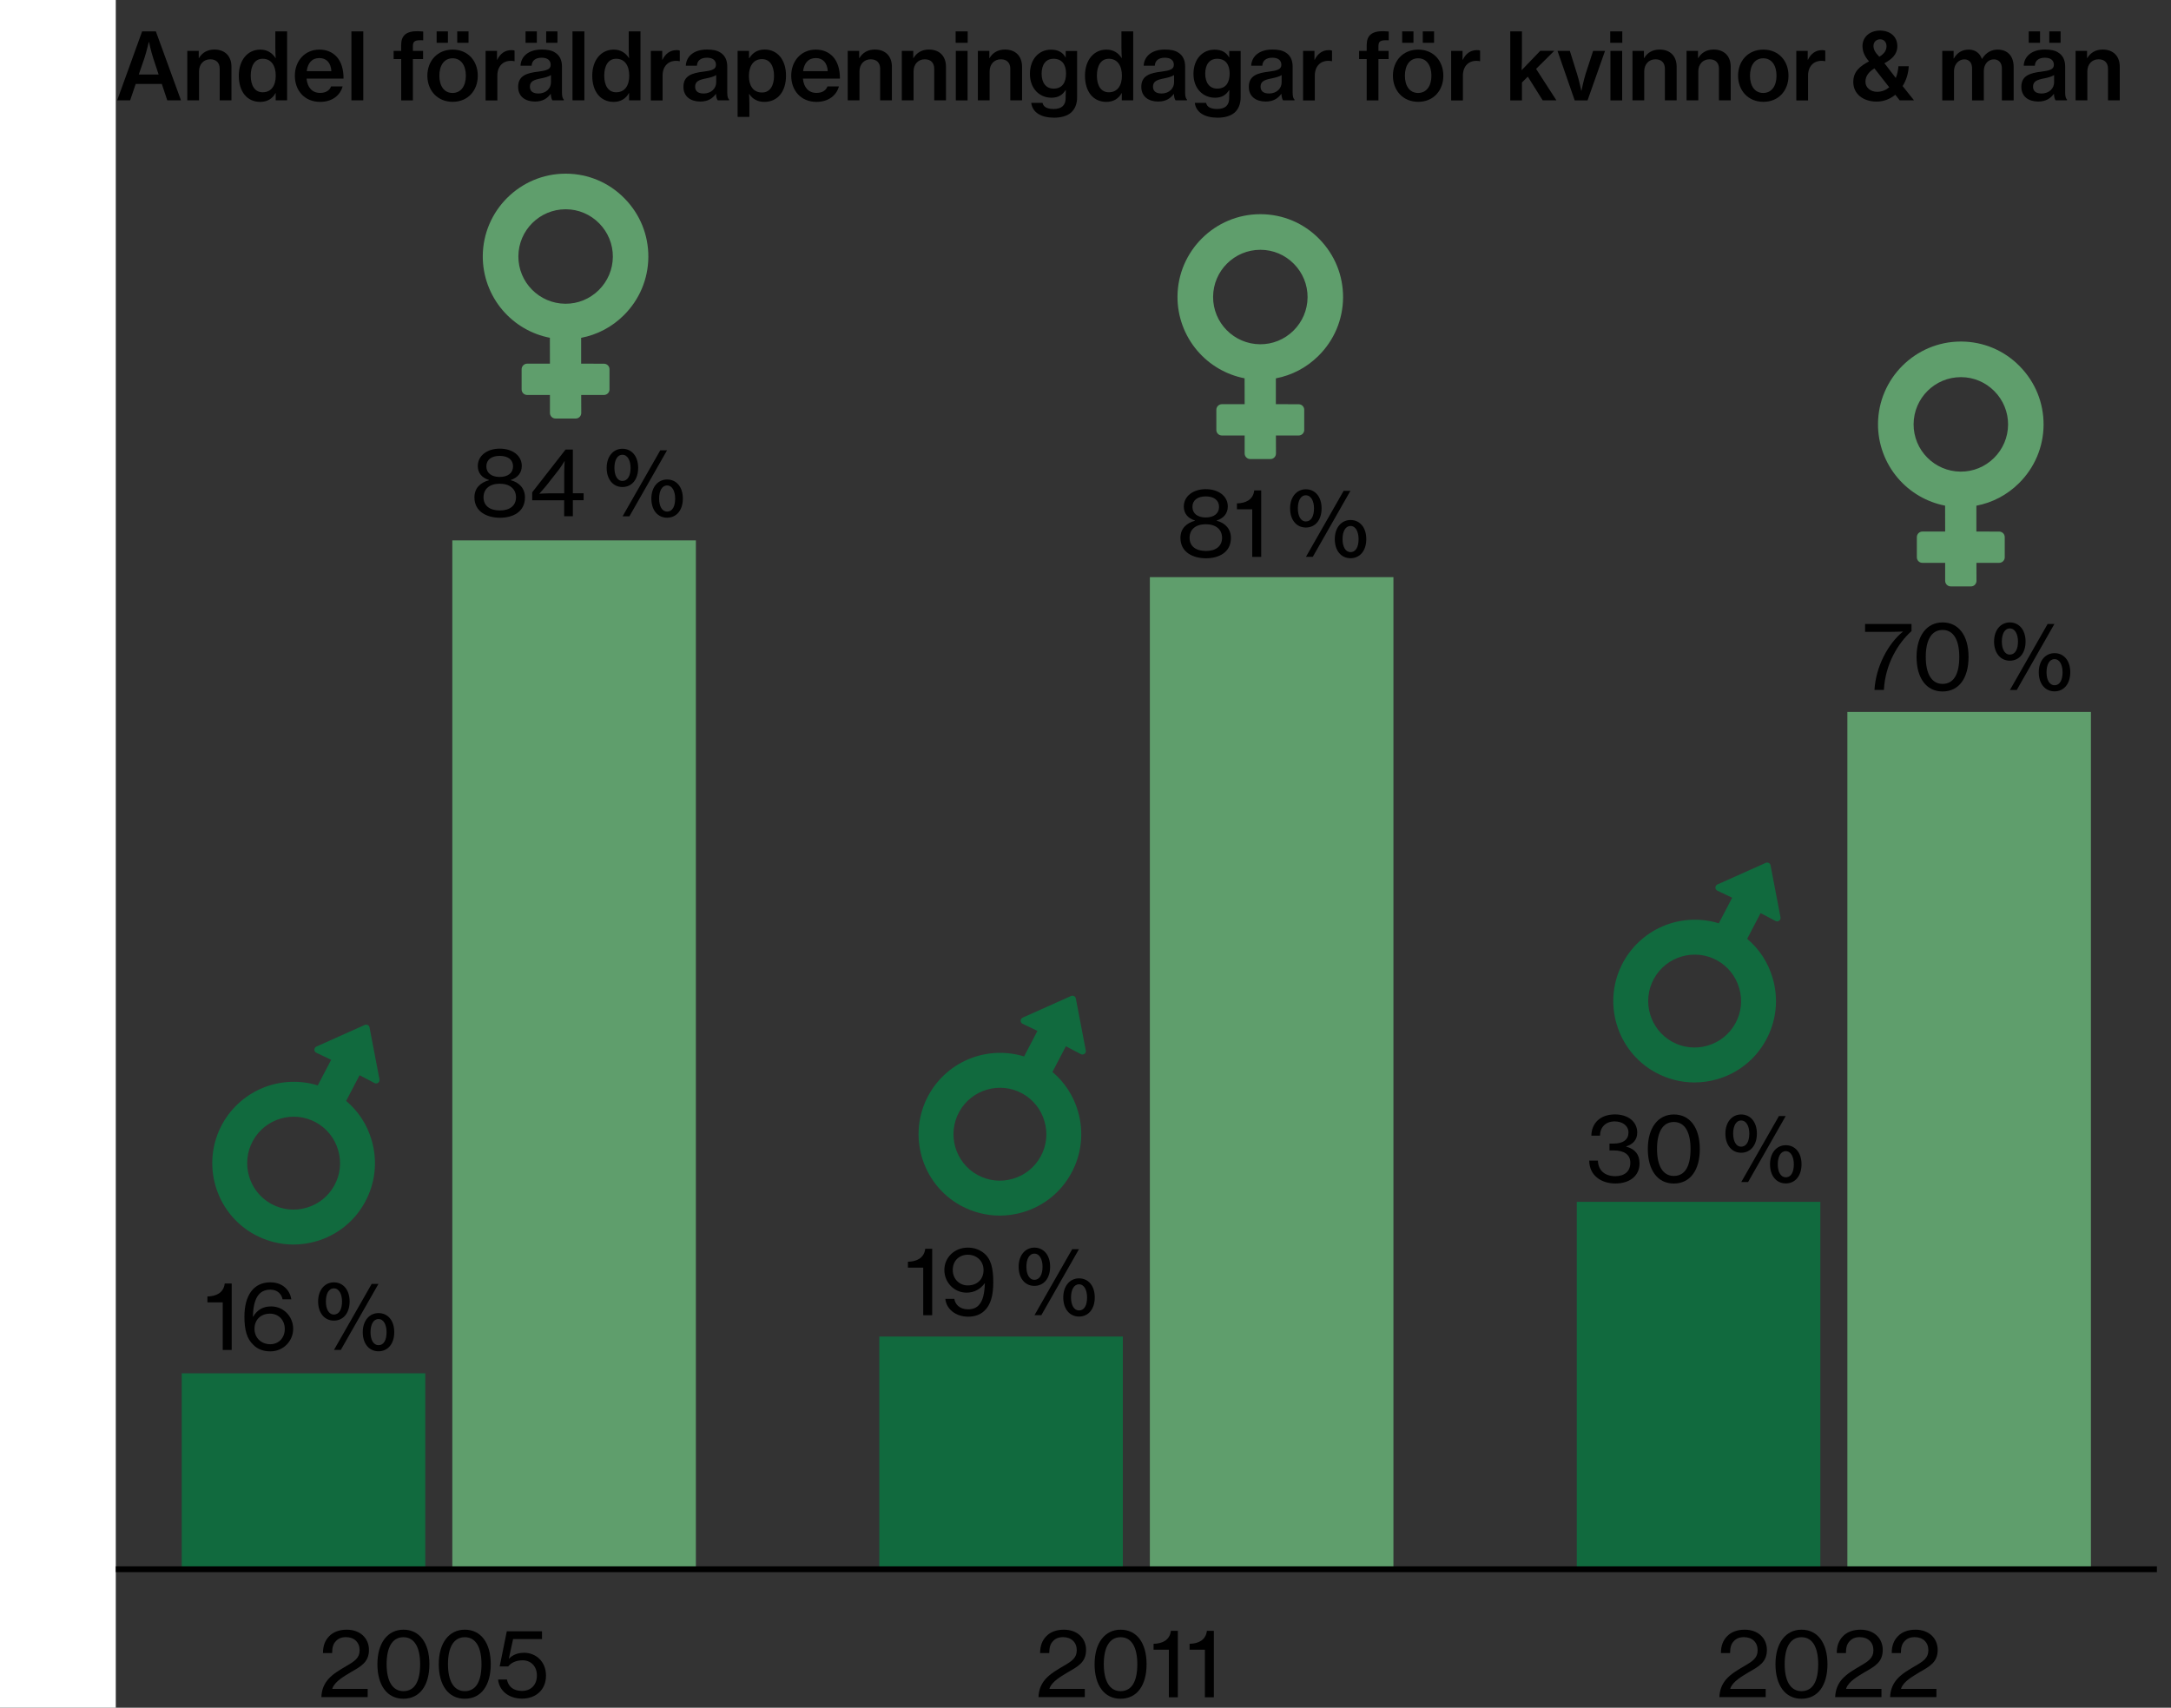 <?xml version="1.0" encoding="utf-8"?>
<!-- Generator: Adobe Illustrator 26.0.3, SVG Export Plug-In . SVG Version: 6.00 Build 0)  -->
<svg version="1.1" id="spalt" xmlns="http://www.w3.org/2000/svg" xmlns:xlink="http://www.w3.org/1999/xlink" x="0px" y="0px"
	 viewBox="0 0 375 295" style="enable-background:new 0 0 375 295;" xml:space="preserve">
<rect x="0" y="0" width="375" height="295" fill="#333333" stroke="none"/>
<style type="text/css">
	.st0{fill:#FFFFFF;}
	.st1{fill:#5F9E6C;}
	.st2{fill:#116A3E;}
	.st3{fill:none;stroke:#000000;stroke-miterlimit:10;}
	.st4{fill:#202020;stroke:#000000;stroke-width:0.5;stroke-miterlimit:10;}
	.st5{fill:#9F9F9F;stroke:#000000;stroke-width:0.5;stroke-miterlimit:10;}
	.st6{fill:#404040;stroke:#000000;stroke-width:0.5;stroke-miterlimit:10;}
	.st7{fill:#808080;stroke:#000000;stroke-width:0.5;stroke-miterlimit:10;}
	.st8{fill:#DFDFDF;stroke:#000000;stroke-width:0.5;stroke-miterlimit:10;}
	.st9{stroke:#000000;stroke-width:0.5;stroke-miterlimit:10;}
</style>
<g>
	<rect class="st0" width="20" height="295"/>
</g>
<g>
	<path d="M24.55,5.42h2.37l4.34,11.91h-2.37l-0.94-2.83h-4.51l-0.96,2.83h-2.24L24.55,5.42z M23.97,12.87h3.43l-0.91-2.75
		c-0.46-1.41-0.75-2.87-0.75-2.87H25.7c0,0-0.4,1.73-0.78,2.87L23.97,12.87z"/>
	<path d="M34.32,10.03h0.05c0.56-0.94,1.46-1.47,2.66-1.47c1.84,0,2.95,1.14,2.95,2.98v5.79h-2.03v-5.46c0-1.01-0.59-1.63-1.63-1.63
		c-1.14,0-1.94,0.86-1.94,2.08v5.01h-2.03V8.79h1.98V10.03z"/>
	<path d="M41.25,13.08c0-2.72,1.54-4.51,3.71-4.51c1.18,0,2.06,0.56,2.63,1.46h0.03c-0.03-0.46-0.06-1.14-0.06-1.78V5.42h2.03v11.91
		h-1.97v-1.25h-0.03c-0.53,0.99-1.46,1.52-2.63,1.52C42.7,17.61,41.25,15.86,41.25,13.08z M47.63,13.08c0-1.71-0.75-2.93-2.26-2.93
		c-1.38,0-2.06,1.23-2.06,2.91c0,1.71,0.69,2.88,2.06,2.88C46.88,15.94,47.63,14.76,47.63,13.08z"/>
	<path d="M50.93,13.08c0-2.54,1.71-4.51,4.24-4.51c1.25,0,2.22,0.43,2.95,1.2c0.83,0.88,1.23,2.23,1.22,3.81h-6.39
		c0.14,1.47,0.93,2.47,2.35,2.47c0.98,0,1.62-0.42,1.89-1.12h1.99c-0.42,1.54-1.79,2.67-3.89,2.67
		C52.56,17.59,50.93,15.6,50.93,13.08z M52.98,12.29h4.26c-0.08-1.41-0.83-2.26-2.07-2.26C53.84,10.03,53.15,10.95,52.98,12.29z"/>
	<path d="M60.7,5.42h2.05v11.91H60.7V5.42z"/>
	<path d="M67.98,8.79h1.31V7.84c0-0.86,0.21-1.46,0.66-1.86c0.5-0.43,1.26-0.61,2.24-0.59c0.27,0,0.59,0.02,0.91,0.05v1.52
		c-1.34-0.06-1.78,0.08-1.78,1.01v0.82h1.76v1.41h-1.76v7.14H69.3v-7.14h-1.31V8.79z"/>
	<path d="M73.82,13.08c0-2.54,1.71-4.51,4.37-4.51s4.34,1.97,4.34,4.51c0,2.53-1.68,4.51-4.34,4.51S73.82,15.6,73.82,13.08z
		 M75.42,5.42h1.95v1.97h-1.95V5.42z M80.47,13.08c0-1.73-0.8-3.01-2.29-3.01c-1.5,0-2.29,1.28-2.29,3.01
		c0,1.71,0.78,2.98,2.29,2.98C79.67,16.05,80.47,14.79,80.47,13.08z M78.98,5.42h1.95v1.97h-1.95V5.42z"/>
	<path d="M85.84,10.32h0.05c0.54-1.1,1.36-1.66,2.45-1.66c0.24,0,0.4,0.02,0.54,0.08v1.83h-0.06c-0.19-0.05-0.35-0.06-0.56-0.06
		c-1.34-0.02-2.35,0.9-2.35,2.55v4.29h-2.03V8.79h1.97V10.32z"/>
	<path d="M95.14,16.23H95.1c-0.56,0.75-1.33,1.31-2.69,1.31c-1.66,0-2.91-0.86-2.91-2.53c0-1.94,1.47-2.4,3.51-2.64
		c1.41-0.18,2.11-0.4,2.11-1.17c0-0.74-0.51-1.23-1.54-1.23c-1.14,0-1.7,0.53-1.75,1.38h-1.92c0.06-1.46,1.22-2.79,3.65-2.79
		c0.98,0,1.73,0.14,2.29,0.5c0.8,0.48,1.22,1.3,1.22,2.43v4.5c0,0.7,0.13,1.07,0.32,1.2v0.14h-1.97
		C95.28,17.14,95.17,16.81,95.14,16.23z M90.78,5.42h1.95v1.97h-1.95V5.42z M95.17,14.23v-1.26c-0.4,0.26-1.04,0.43-1.67,0.56
		c-1.25,0.24-1.97,0.5-1.97,1.44c0,0.91,0.69,1.18,1.47,1.18C94.4,16.15,95.17,15.19,95.17,14.23z M94.34,5.42h1.95v1.97h-1.95V5.42
		z"/>
	<path d="M98.89,5.42h2.05v11.91h-2.05V5.42z"/>
	<path d="M102.3,13.08c0-2.72,1.54-4.51,3.71-4.51c1.18,0,2.06,0.56,2.62,1.46h0.03c-0.03-0.46-0.06-1.14-0.06-1.78V5.42h2.03v11.91
		h-1.97v-1.25h-0.03c-0.53,0.99-1.46,1.52-2.62,1.52C103.76,17.61,102.3,15.86,102.3,13.08z M108.69,13.08
		c0-1.71-0.75-2.93-2.26-2.93c-1.38,0-2.06,1.23-2.06,2.91c0,1.71,0.69,2.88,2.06,2.88C107.94,15.94,108.69,14.76,108.69,13.08z"/>
	<path d="M114.38,10.32h0.05c0.54-1.1,1.36-1.66,2.45-1.66c0.24,0,0.4,0.02,0.54,0.08v1.83h-0.06c-0.19-0.05-0.35-0.06-0.56-0.06
		c-1.34-0.02-2.35,0.9-2.35,2.55v4.29h-2.03V8.79h1.97V10.32z"/>
	<path d="M123.68,16.23h-0.03c-0.56,0.75-1.33,1.31-2.69,1.31c-1.66,0-2.91-0.86-2.91-2.53c0-1.94,1.47-2.4,3.51-2.64
		c1.41-0.18,2.11-0.4,2.11-1.17c0-0.74-0.51-1.23-1.54-1.23c-1.14,0-1.7,0.53-1.75,1.38h-1.92c0.06-1.46,1.22-2.79,3.65-2.79
		c0.98,0,1.73,0.14,2.29,0.5c0.8,0.48,1.22,1.3,1.22,2.43v4.5c0,0.7,0.13,1.07,0.32,1.2v0.14h-1.97
		C123.82,17.14,123.71,16.81,123.68,16.23z M123.71,14.23v-1.26c-0.4,0.26-1.04,0.43-1.67,0.56c-1.25,0.24-1.97,0.5-1.97,1.44
		c0,0.91,0.69,1.18,1.47,1.18C122.94,16.15,123.71,15.19,123.71,14.23z"/>
	<path d="M127.41,8.79h1.97v1.26h0.05c0.61-0.98,1.46-1.49,2.66-1.49c2.22,0,3.68,1.79,3.68,4.51c0,2.75-1.44,4.53-3.75,4.53
		c-1.14,0-2.06-0.5-2.59-1.36h-0.05c0.03,0.32,0.06,0.86,0.06,1.66v2.29h-2.03V8.79z M133.7,13.12c0-1.7-0.69-2.91-2.08-2.91
		c-1.54,0-2.26,1.3-2.26,2.91c0,1.62,0.7,2.86,2.27,2.86C132.98,15.99,133.7,14.8,133.7,13.12z"/>
	<path d="M136.67,13.08c0-2.54,1.71-4.51,4.24-4.51c1.25,0,2.22,0.43,2.95,1.2c0.83,0.88,1.23,2.23,1.22,3.81h-6.39
		c0.14,1.47,0.93,2.47,2.35,2.47c0.98,0,1.62-0.42,1.89-1.12h1.98c-0.42,1.54-1.79,2.67-3.89,2.67
		C138.3,17.59,136.67,15.6,136.67,13.08z M138.72,12.29h4.26c-0.08-1.41-0.83-2.26-2.06-2.26
		C139.58,10.03,138.89,10.95,138.72,12.29z"/>
	<path d="M148.4,10.03h0.05c0.56-0.94,1.46-1.47,2.66-1.47c1.84,0,2.95,1.14,2.95,2.98v5.79h-2.03v-5.46c0-1.01-0.59-1.63-1.63-1.63
		c-1.14,0-1.94,0.86-1.94,2.08v5.01h-2.03V8.79h1.98V10.03z"/>
	<path d="M157.74,10.03h0.05c0.56-0.94,1.46-1.47,2.66-1.47c1.84,0,2.95,1.14,2.95,2.98v5.79h-2.03v-5.46
		c0-1.01-0.59-1.63-1.63-1.63c-1.14,0-1.94,0.86-1.94,2.08v5.01h-2.03V8.79h1.98V10.03z"/>
	<path d="M165.07,5.42h2.08v1.97h-2.08V5.42z M165.1,8.79h2.03v8.55h-2.03V8.79z"/>
	<path d="M170.88,10.03h0.05c0.56-0.94,1.46-1.47,2.66-1.47c1.84,0,2.95,1.14,2.95,2.98v5.79h-2.03v-5.46
		c0-1.01-0.59-1.63-1.63-1.63c-1.14,0-1.94,0.86-1.94,2.08v5.01h-2.03V8.79h1.98V10.03z"/>
	<path d="M178.13,17.77h1.95c0.14,0.7,0.8,1.06,1.92,1.06c1.36,0,2.07-0.64,2.07-1.87v-0.21c0-0.46,0.02-0.9,0.03-1.18h-0.05
		c-0.53,0.85-1.28,1.31-2.42,1.31c-2.08,0-3.73-1.57-3.73-4.11c0-2.56,1.57-4.19,3.62-4.19c1.2,0,2.02,0.42,2.53,1.33h0.03v-1.1
		h1.97v7.99c0,1.2-0.4,2.08-1.07,2.67c-0.7,0.59-1.74,0.86-2.95,0.86C179.74,20.31,178.33,19.38,178.13,17.77z M184.14,12.69
		c0-1.52-0.7-2.54-2.16-2.54c-1.33,0-2.06,1.01-2.06,2.58s0.75,2.58,2.08,2.58C183.55,15.3,184.14,14.18,184.14,12.69z"/>
	<path d="M187.41,13.08c0-2.72,1.54-4.51,3.71-4.51c1.18,0,2.06,0.56,2.62,1.46h0.03c-0.03-0.46-0.06-1.14-0.06-1.78V5.42h2.03
		v11.91h-1.97v-1.25h-0.03c-0.53,0.99-1.46,1.52-2.62,1.52C188.86,17.61,187.41,15.86,187.41,13.08z M193.79,13.08
		c0-1.71-0.75-2.93-2.26-2.93c-1.38,0-2.06,1.23-2.06,2.91c0,1.71,0.69,2.88,2.06,2.88C193.04,15.94,193.79,14.76,193.79,13.08z"/>
	<path d="M202.77,16.23h-0.03c-0.56,0.75-1.33,1.31-2.69,1.31c-1.66,0-2.91-0.86-2.91-2.53c0-1.94,1.47-2.4,3.51-2.64
		c1.41-0.18,2.11-0.4,2.11-1.17c0-0.74-0.51-1.23-1.54-1.23c-1.14,0-1.7,0.53-1.75,1.38h-1.92c0.06-1.46,1.22-2.79,3.65-2.79
		c0.98,0,1.73,0.14,2.29,0.5c0.8,0.48,1.22,1.3,1.22,2.43v4.5c0,0.7,0.13,1.07,0.32,1.2v0.14h-1.97
		C202.91,17.14,202.8,16.81,202.77,16.23z M202.8,14.23v-1.26c-0.4,0.26-1.04,0.43-1.67,0.56c-1.25,0.24-1.97,0.5-1.97,1.44
		c0,0.91,0.69,1.18,1.47,1.18C202.03,16.15,202.8,15.19,202.8,14.23z"/>
	<path d="M206.38,17.77h1.95c0.14,0.7,0.8,1.06,1.92,1.06c1.36,0,2.07-0.64,2.07-1.87v-0.21c0-0.46,0.02-0.9,0.03-1.18h-0.05
		c-0.53,0.85-1.28,1.31-2.42,1.31c-2.08,0-3.73-1.57-3.73-4.11c0-2.56,1.57-4.19,3.62-4.19c1.2,0,2.02,0.42,2.53,1.33h0.03v-1.1
		h1.97v7.99c0,1.2-0.4,2.08-1.07,2.67c-0.7,0.59-1.74,0.86-2.95,0.86C208,20.31,206.59,19.38,206.38,17.77z M212.4,12.69
		c0-1.52-0.7-2.54-2.16-2.54c-1.33,0-2.06,1.01-2.06,2.58s0.75,2.58,2.08,2.58C211.81,15.3,212.4,14.18,212.4,12.69z"/>
	<path d="M221.34,16.23h-0.03c-0.56,0.75-1.33,1.31-2.69,1.31c-1.66,0-2.91-0.86-2.91-2.53c0-1.94,1.47-2.4,3.51-2.64
		c1.41-0.18,2.11-0.4,2.11-1.17c0-0.74-0.51-1.23-1.54-1.23c-1.14,0-1.7,0.53-1.75,1.38h-1.92c0.06-1.46,1.22-2.79,3.65-2.79
		c0.98,0,1.73,0.14,2.29,0.5c0.8,0.48,1.22,1.3,1.22,2.43v4.5c0,0.7,0.13,1.07,0.32,1.2v0.14h-1.97
		C221.49,17.14,221.38,16.81,221.34,16.23z M221.38,14.23v-1.26c-0.4,0.26-1.04,0.43-1.67,0.56c-1.25,0.24-1.97,0.5-1.97,1.44
		c0,0.91,0.69,1.18,1.47,1.18C220.61,16.15,221.38,15.19,221.38,14.23z"/>
	<path d="M227.04,10.32h0.05c0.54-1.1,1.36-1.66,2.45-1.66c0.24,0,0.4,0.02,0.54,0.08v1.83h-0.06c-0.19-0.05-0.35-0.06-0.56-0.06
		c-1.34-0.02-2.35,0.9-2.35,2.55v4.29h-2.03V8.79h1.97V10.32z"/>
	<path d="M234.76,8.79h1.31V7.84c0-0.86,0.21-1.46,0.66-1.86c0.5-0.43,1.26-0.61,2.24-0.59c0.27,0,0.59,0.02,0.91,0.05v1.52
		c-1.34-0.06-1.78,0.08-1.78,1.01v0.82h1.76v1.41h-1.76v7.14h-2.03v-7.14h-1.31V8.79z"/>
	<path d="M240.6,13.08c0-2.54,1.71-4.51,4.37-4.51s4.34,1.97,4.34,4.51c0,2.53-1.68,4.51-4.34,4.51S240.6,15.6,240.6,13.08z
		 M242.2,5.42h1.95v1.97h-1.95V5.42z M247.25,13.08c0-1.73-0.8-3.01-2.29-3.01c-1.5,0-2.29,1.28-2.29,3.01
		c0,1.71,0.78,2.98,2.29,2.98C246.45,16.05,247.25,14.79,247.25,13.08z M245.76,5.42h1.95v1.97h-1.95V5.42z"/>
	<path d="M252.62,10.32h0.05c0.54-1.1,1.36-1.66,2.45-1.66c0.24,0,0.4,0.02,0.54,0.08v1.83h-0.06c-0.19-0.05-0.35-0.06-0.56-0.06
		c-1.34-0.02-2.35,0.9-2.35,2.55v4.29h-2.03V8.79h1.97V10.32z"/>
	<path d="M263.9,13.24l-1.01,1.01v3.09h-2.02V5.42h2.02v4.61c0,0.82-0.05,1.6-0.06,2.1l3.22-3.35h2.42l-3.14,3.12l3.51,5.43h-2.37
		L263.9,13.24z"/>
	<path d="M269.03,8.79h2.13l1.25,3.99c0.37,1.15,0.72,2.87,0.72,2.87h0.05c0,0,0.34-1.71,0.7-2.87l1.3-3.99h2.06l-3.02,8.55H272
		L269.03,8.79z"/>
	<path d="M278.14,5.42h2.08v1.97h-2.08V5.42z M278.17,8.79h2.03v8.55h-2.03V8.79z"/>
	<path d="M283.95,10.03H284c0.56-0.94,1.46-1.47,2.66-1.47c1.84,0,2.95,1.14,2.95,2.98v5.79h-2.03v-5.46c0-1.01-0.59-1.63-1.63-1.63
		c-1.14,0-1.94,0.86-1.94,2.08v5.01h-2.03V8.79h1.98V10.03z"/>
	<path d="M293.29,10.03h0.05c0.56-0.94,1.46-1.47,2.66-1.47c1.84,0,2.95,1.14,2.95,2.98v5.79h-2.03v-5.46
		c0-1.01-0.59-1.63-1.63-1.63c-1.14,0-1.94,0.86-1.94,2.08v5.01h-2.03V8.79h1.98V10.03z"/>
	<path d="M300.22,13.08c0-2.54,1.71-4.51,4.37-4.51s4.34,1.97,4.34,4.51c0,2.53-1.68,4.51-4.34,4.51S300.22,15.6,300.22,13.08z
		 M306.86,13.08c0-1.73-0.8-3.01-2.29-3.01c-1.5,0-2.29,1.28-2.29,3.01c0,1.71,0.78,2.98,2.29,2.98
		C306.06,16.05,306.86,14.79,306.86,13.08z"/>
	<path d="M312.24,10.32h0.05c0.54-1.1,1.36-1.66,2.45-1.66c0.24,0,0.4,0.02,0.54,0.08v1.83h-0.06c-0.19-0.05-0.35-0.06-0.56-0.06
		c-1.34-0.02-2.35,0.9-2.35,2.55v4.29h-2.03V8.79h1.97V10.32z"/>
	<path d="M320.12,14.16c0-1.84,1.2-2.75,2.71-3.55l-0.03-0.05c-0.7-0.82-1.09-1.63-1.09-2.61c0-1.54,1.25-2.67,3.03-2.67
		c1.65,0,2.99,0.96,2.99,2.69c0,1.49-1.04,2.3-2.24,2.96l0.19,0.22c0.19,0.27,1.26,1.65,1.78,2.32c0.26-0.62,0.4-1.31,0.46-2.03
		h1.78c-0.06,1.23-0.42,2.42-1.06,3.43l1.97,2.46h-2.48l-0.54-0.69l-0.21-0.27c-0.86,0.7-1.95,1.18-3.2,1.18
		C321.83,17.56,320.12,16.23,320.12,14.16z M326.33,15.08l-2.56-3.27c-0.98,0.61-1.55,1.33-1.55,2.32c0,1.02,0.91,1.73,2,1.73
		C325.04,15.86,325.74,15.57,326.33,15.08z M324.51,9.68l0.1,0.13c0.88-0.53,1.25-1.12,1.25-1.84c0-0.7-0.45-1.18-1.1-1.18
		c-0.67,0-1.15,0.48-1.15,1.14S323.95,9.11,324.51,9.68z"/>
	<path d="M335.48,8.79h1.97v1.3h0.05c0.54-0.96,1.39-1.52,2.56-1.52c1.07,0,1.89,0.54,2.27,1.6h0.03c0.67-1.1,1.63-1.6,2.69-1.6
		c1.75,0,2.77,1.14,2.77,2.98v5.79h-2.03v-5.52c0-0.98-0.56-1.57-1.39-1.57c-0.99,0-1.73,0.83-1.73,2.03v5.06h-2.03v-5.52
		c0-0.98-0.5-1.57-1.34-1.57c-0.94,0-1.78,0.83-1.78,2.03v5.06h-2.03V8.79z"/>
	<path d="M354.78,16.23h-0.03c-0.56,0.75-1.33,1.31-2.69,1.31c-1.66,0-2.91-0.86-2.91-2.53c0-1.94,1.47-2.4,3.51-2.64
		c1.41-0.18,2.11-0.4,2.11-1.17c0-0.74-0.51-1.23-1.54-1.23c-1.14,0-1.7,0.53-1.75,1.38h-1.92c0.06-1.46,1.22-2.79,3.65-2.79
		c0.98,0,1.73,0.14,2.29,0.5c0.8,0.48,1.22,1.3,1.22,2.43v4.5c0,0.7,0.13,1.07,0.32,1.2v0.14h-1.97
		C354.92,17.14,354.81,16.81,354.78,16.23z M350.43,5.42h1.95v1.97h-1.95V5.42z M354.81,14.23v-1.26c-0.4,0.26-1.04,0.43-1.67,0.56
		c-1.25,0.24-1.97,0.5-1.97,1.44c0,0.91,0.69,1.18,1.47,1.18C354.04,16.15,354.81,15.19,354.81,14.23z M353.98,5.42h1.95v1.97h-1.95
		V5.42z"/>
	<path d="M360.49,10.03h0.05c0.56-0.94,1.46-1.47,2.66-1.47c1.84,0,2.95,1.14,2.95,2.98v5.79h-2.03v-5.46
		c0-1.01-0.59-1.63-1.63-1.63c-1.14,0-1.94,0.86-1.94,2.08v5.01h-2.03V8.79h1.98V10.03z"/>
</g>
<g>
	<path d="M56.72,290.05c0.86-0.96,2.05-1.62,3.14-2.27c1.42-0.82,2.26-1.39,2.26-2.71c0-1.34-0.91-2.26-2.37-2.26
		c-0.77,0-1.33,0.24-1.74,0.7c-0.45,0.46-0.64,1.09-0.64,2.05h-1.58c0-1.28,0.37-2.19,1.06-2.9c0.7-0.75,1.79-1.14,3.04-1.14
		c2.34,0,3.84,1.49,3.84,3.5c0,2.11-1.39,2.85-3.11,3.83c-1.18,0.72-2.74,1.58-3.19,2.77l-0.03,0.13h6.11v1.42h-8
		C55.56,291.81,56.03,290.84,56.72,290.05z"/>
	<path d="M65.19,287.48c0-3.68,1.78-5.96,4.5-5.96c2.74,0,4.48,2.24,4.48,5.96c0,3.63-1.63,5.97-4.5,5.97
		C66.86,293.45,65.19,291.11,65.19,287.48z M72.57,287.48c0-2.83-0.94-4.66-2.88-4.66c-1.95,0-2.91,1.79-2.91,4.66
		c0,2.83,0.96,4.66,2.91,4.66C71.68,292.13,72.57,290.36,72.57,287.48z"/>
	<path d="M75.79,287.48c0-3.68,1.78-5.96,4.5-5.96c2.74,0,4.48,2.24,4.48,5.96c0,3.63-1.63,5.97-4.5,5.97
		C77.45,293.45,75.79,291.11,75.79,287.48z M83.17,287.48c0-2.83-0.94-4.66-2.88-4.66c-1.95,0-2.91,1.79-2.91,4.66
		c0,2.83,0.96,4.66,2.91,4.66C82.27,292.13,83.17,290.36,83.17,287.48z"/>
	<path d="M86.04,290.13h1.52c0.24,1.15,1.04,1.97,2.59,1.97c1.58,0,2.59-1.06,2.59-2.67c0-1.65-1.1-2.62-2.46-2.62
		c-1.26,0-2.06,0.51-2.5,1.06h-1.47l1.23-6.07h6.08v1.34h-4.99l-0.74,3.39h0.03c0.64-0.66,1.47-1.02,2.64-1.02
		c1.92,0,3.75,1.44,3.75,3.95c0,2.45-1.76,3.97-4.13,3.97C87.79,293.43,86.19,291.97,86.04,290.13z"/>
</g>
<g>
	<path d="M38.47,224.98h-2.64v-1.02c1.44-0.03,2.79-0.58,2.99-2.24h1.2v11.48h-1.55V224.98z"/>
	<path d="M43.8,232.36c-1.18-1.09-1.58-2.64-1.58-4.93c0-1.78,0.38-3.26,1.14-4.31c0.75-1.02,1.86-1.6,3.33-1.6
		c2.29,0,3.43,1.52,3.63,2.93h-1.52c-0.11-0.78-0.8-1.67-2.08-1.67c-2.15,0-2.96,1.73-3.04,4.69h0.03c0.75-1.25,1.76-1.79,3.14-1.79
		c2.1,0,3.78,1.71,3.79,3.84c0.02,2.16-1.73,3.92-3.92,3.92C45.43,233.45,44.48,233.03,43.8,232.36z M49.19,229.57
		c0-1.57-1.1-2.64-2.56-2.64c-1.58,0-2.67,1.04-2.67,2.62c0,1.57,1.18,2.66,2.72,2.66C48.12,232.21,49.19,231.14,49.19,229.57z"/>
	<path d="M54.95,224.82c0-2.02,1.18-3.3,2.72-3.3c1.57,0,2.72,1.25,2.72,3.3c0,2.02-1.1,3.31-2.72,3.31
		C56.07,228.13,54.95,226.83,54.95,224.82z M59.08,224.82c0-1.26-0.51-2.26-1.41-2.26s-1.38,0.96-1.38,2.26
		c0,1.28,0.48,2.26,1.38,2.26C58.61,227.08,59.08,226.13,59.08,224.82z M64.2,221.79h1.17l-6.5,11.4h-1.18L64.2,221.79z
		 M62.66,230.13c0-2.03,1.18-3.3,2.72-3.3c1.57,0,2.72,1.23,2.72,3.3c0,2-1.1,3.3-2.72,3.3C63.77,233.43,62.66,232.13,62.66,230.13z
		 M66.77,230.13c0-1.28-0.5-2.27-1.39-2.27s-1.38,0.96-1.38,2.27c0,1.28,0.48,2.24,1.38,2.24
		C66.33,232.37,66.77,231.44,66.77,230.13z"/>
</g>
<g>
	<path d="M159.47,218.98h-2.64v-1.02c1.44-0.03,2.79-0.58,2.99-2.24h1.2v11.48h-1.55V218.98z"/>
	<path d="M163.29,224.37h1.55c0.14,0.94,0.91,1.81,2.37,1.81c0.85,0,1.46-0.26,1.9-0.77c0.66-0.72,0.94-1.94,1.01-3.73h-0.03
		c-0.74,1.01-1.79,1.62-3.14,1.62c-2.11,0-3.81-1.73-3.83-3.87c-0.02-2.16,1.71-3.91,4.05-3.91c1.14,0,2.02,0.37,2.69,0.88
		c1.3,0.99,1.71,2.62,1.71,5.12c0,2.27-0.46,3.95-1.57,4.95c-0.69,0.64-1.63,0.98-2.77,0.98
		C164.99,227.45,163.44,226.05,163.29,224.37z M169.89,219.39c0-1.57-1.2-2.64-2.71-2.64c-1.54,0-2.61,1.07-2.61,2.64
		c0,1.55,1.15,2.66,2.59,2.66C168.83,222.05,169.89,220.96,169.89,219.39z"/>
	<path d="M175.95,218.82c0-2.02,1.18-3.3,2.72-3.3c1.57,0,2.72,1.25,2.72,3.3c0,2.02-1.1,3.31-2.72,3.31
		C177.07,222.13,175.95,220.83,175.95,218.82z M180.08,218.82c0-1.26-0.51-2.26-1.41-2.26s-1.38,0.96-1.38,2.26
		c0,1.28,0.48,2.26,1.38,2.26C179.61,221.08,180.08,220.13,180.08,218.82z M185.2,215.79h1.17l-6.5,11.4h-1.18L185.2,215.79z
		 M183.66,224.13c0-2.03,1.18-3.3,2.72-3.3c1.57,0,2.72,1.23,2.72,3.3c0,2-1.1,3.3-2.72,3.3
		C184.77,227.43,183.66,226.13,183.66,224.13z M187.77,224.13c0-1.28-0.5-2.27-1.39-2.27s-1.38,0.96-1.38,2.27
		c0,1.28,0.48,2.24,1.38,2.24C187.33,226.37,187.77,225.44,187.77,224.13z"/>
</g>
<g>
	<path d="M275.85,203.42c-0.83-0.67-1.33-1.66-1.34-2.93h1.5c0.05,1.68,1.17,2.69,3.01,2.69c1.52,0,2.59-0.77,2.59-2.32
		c0-1.39-1.04-2.13-2.88-2.13h-0.72v-1.18h0.7c1.7,0,2.58-0.72,2.58-1.91c0-1.2-1.06-1.92-2.38-1.92c-1.6,0-2.53,1.04-2.54,2.46
		h-1.49c0.02-2.15,1.54-3.67,4.08-3.67c2.15,0,3.84,1.17,3.84,3.14c0,1.28-0.77,2.02-1.89,2.38v0.05c1.58,0.42,2.29,1.42,2.29,2.9
		c0,2.22-1.81,3.46-4.13,3.46C277.79,204.45,276.67,204.09,275.85,203.42z"/>
	<path d="M284.63,198.48c0-3.68,1.78-5.96,4.5-5.96c2.74,0,4.48,2.24,4.48,5.96c0,3.63-1.63,5.97-4.5,5.97
		C286.3,204.45,284.63,202.11,284.63,198.48z M292.01,198.48c0-2.83-0.94-4.66-2.88-4.66c-1.95,0-2.91,1.79-2.91,4.66
		c0,2.83,0.96,4.66,2.91,4.66C291.12,203.13,292.01,201.36,292.01,198.48z"/>
	<path d="M298.03,195.82c0-2.02,1.18-3.3,2.72-3.3c1.57,0,2.72,1.25,2.72,3.3c0,2.02-1.1,3.31-2.72,3.31
		C299.15,199.13,298.03,197.83,298.03,195.82z M302.16,195.82c0-1.26-0.51-2.26-1.41-2.26s-1.38,0.96-1.38,2.26
		c0,1.28,0.48,2.26,1.38,2.26C301.69,198.08,302.16,197.13,302.16,195.82z M307.28,192.79h1.17l-6.5,11.4h-1.18L307.28,192.79z
		 M305.74,201.13c0-2.03,1.18-3.3,2.72-3.3c1.57,0,2.72,1.23,2.72,3.3c0,2-1.1,3.3-2.72,3.3
		C306.85,204.43,305.74,203.13,305.74,201.13z M309.85,201.13c0-1.28-0.5-2.27-1.39-2.27s-1.38,0.96-1.38,2.27
		c0,1.28,0.48,2.24,1.38,2.24C309.41,203.37,309.85,202.44,309.85,201.13z"/>
</g>
<g>
	<path d="M81.95,85.92c0-1.62,1.04-2.56,2.5-2.96v-0.05c-1.23-0.37-1.92-1.23-1.92-2.4c0-1.82,1.65-3.01,3.79-3.01
		c2.16,0,3.81,1.17,3.81,2.99c0,1.17-0.69,2.03-1.9,2.42v0.05c1.46,0.37,2.45,1.42,2.45,2.96c0,2.54-2.13,3.52-4.31,3.52
		C84.19,89.44,81.95,88.45,81.95,85.92z M89.13,85.91c0-1.44-1.06-2.35-2.82-2.35c-1.74,0-2.79,0.91-2.79,2.35s1.06,2.27,2.83,2.27
		C88.08,88.18,89.13,87.33,89.13,85.91z M88.62,80.56c0-1.14-0.88-1.81-2.31-1.81c-1.42,0-2.3,0.67-2.3,1.81
		c0,1.14,0.88,1.83,2.3,1.83C87.74,82.39,88.62,81.7,88.62,80.56z"/>
	<path d="M97.45,86.42h-5.52v-1.38l5.76-7.38h1.26v7.55h1.86v1.2h-1.86v2.77h-1.5V86.42z M94.88,85.22h2.58v-3.87
		c0-0.61,0.08-1.68,0.08-1.68H97.5c0,0-0.53,0.9-0.99,1.49l-2.11,2.69c-0.45,0.56-1.22,1.41-1.22,1.41v0.03
		C93.18,85.28,94.22,85.22,94.88,85.22z"/>
	<path d="M104.79,80.82c0-2.02,1.18-3.3,2.72-3.3c1.57,0,2.72,1.25,2.72,3.3c0,2.02-1.1,3.31-2.72,3.31
		C105.92,84.13,104.79,82.83,104.79,80.82z M108.92,80.82c0-1.26-0.51-2.26-1.41-2.26s-1.38,0.96-1.38,2.26
		c0,1.28,0.48,2.26,1.38,2.26C108.46,83.07,108.92,82.13,108.92,80.82z M114.05,77.79h1.17l-6.5,11.4h-1.18L114.05,77.79z
		 M112.51,86.13c0-2.03,1.18-3.3,2.72-3.3c1.57,0,2.72,1.23,2.72,3.3c0,2-1.1,3.3-2.72,3.3C113.61,89.43,112.51,88.13,112.51,86.13z
		 M116.62,86.13c0-1.28-0.5-2.27-1.39-2.27s-1.38,0.96-1.38,2.27c0,1.28,0.48,2.24,1.38,2.24
		C116.18,88.37,116.62,87.44,116.62,86.13z"/>
</g>
<g>
	<path d="M203.9,92.92c0-1.62,1.04-2.56,2.5-2.96v-0.05c-1.23-0.37-1.92-1.23-1.92-2.4c0-1.82,1.65-3.01,3.79-3.01
		c2.16,0,3.81,1.17,3.81,2.99c0,1.17-0.69,2.03-1.91,2.42v0.05c1.46,0.37,2.45,1.42,2.45,2.96c0,2.54-2.13,3.52-4.31,3.52
		S203.9,95.45,203.9,92.92z M211.09,92.91c0-1.44-1.06-2.35-2.82-2.35c-1.75,0-2.79,0.91-2.79,2.35s1.06,2.27,2.83,2.27
		C210.03,95.18,211.09,94.33,211.09,92.91z M210.57,87.56c0-1.14-0.88-1.81-2.3-1.81s-2.3,0.67-2.3,1.81c0,1.14,0.88,1.83,2.3,1.83
		S210.57,88.7,210.57,87.56z"/>
	<path d="M216.3,87.98h-2.64v-1.02c1.44-0.03,2.79-0.58,2.99-2.24h1.2v11.48h-1.55V87.98z"/>
	<path d="M222.84,87.82c0-2.02,1.18-3.3,2.72-3.3c1.57,0,2.72,1.25,2.72,3.3c0,2.02-1.1,3.31-2.72,3.31
		C223.96,91.13,222.84,89.83,222.84,87.82z M226.97,87.82c0-1.26-0.51-2.26-1.41-2.26s-1.38,0.96-1.38,2.26
		c0,1.28,0.48,2.26,1.38,2.26C226.51,90.07,226.97,89.13,226.97,87.82z M232.09,84.79h1.17l-6.5,11.4h-1.18L232.09,84.79z
		 M230.56,93.13c0-2.03,1.18-3.3,2.72-3.3c1.57,0,2.72,1.23,2.72,3.3c0,2-1.1,3.3-2.72,3.3C231.66,96.43,230.56,95.13,230.56,93.13z
		 M234.67,93.13c0-1.28-0.5-2.27-1.39-2.27s-1.38,0.96-1.38,2.27c0,1.28,0.48,2.24,1.38,2.24
		C234.22,95.37,234.67,94.44,234.67,93.13z"/>
</g>
<g>
	<path d="M328.69,109.12v-0.03c0,0-0.9,0.06-2.1,0.06h-4.43v-1.36h8.02v1.23c-2.3,2.05-4.55,5.7-4.77,10.16h-1.63
		C324.01,115.19,326.11,111.2,328.69,109.12z"/>
	<path d="M331.05,113.48c0-3.68,1.78-5.96,4.5-5.96c2.74,0,4.48,2.24,4.48,5.96c0,3.63-1.63,5.97-4.5,5.97
		C332.72,119.44,331.05,117.11,331.05,113.48z M338.43,113.48c0-2.83-0.94-4.66-2.88-4.66c-1.95,0-2.91,1.79-2.91,4.66
		c0,2.83,0.96,4.66,2.91,4.66C337.53,118.13,338.43,116.36,338.43,113.48z"/>
	<path d="M344.44,110.82c0-2.02,1.18-3.3,2.72-3.3c1.57,0,2.72,1.25,2.72,3.3c0,2.02-1.1,3.31-2.72,3.31
		C345.56,114.13,344.44,112.83,344.44,110.82z M348.57,110.82c0-1.26-0.51-2.26-1.41-2.26s-1.38,0.96-1.38,2.26
		c0,1.28,0.48,2.26,1.38,2.26C348.11,113.07,348.57,112.13,348.57,110.82z M353.69,107.79h1.17l-6.5,11.4h-1.18L353.69,107.79z
		 M352.16,116.13c0-2.03,1.18-3.3,2.72-3.3c1.57,0,2.72,1.23,2.72,3.3c0,2-1.1,3.3-2.72,3.3
		C353.26,119.43,352.16,118.13,352.16,116.13z M356.27,116.13c0-1.28-0.5-2.27-1.39-2.27s-1.38,0.96-1.38,2.27
		c0,1.28,0.48,2.24,1.38,2.24C355.82,118.37,356.27,117.44,356.27,116.13z"/>
</g>
<g>
	<path d="M180.59,290.05c0.86-0.96,2.05-1.62,3.14-2.27c1.42-0.82,2.26-1.39,2.26-2.71c0-1.34-0.91-2.26-2.37-2.26
		c-0.77,0-1.33,0.24-1.74,0.7c-0.45,0.46-0.64,1.09-0.64,2.05h-1.58c0-1.28,0.37-2.19,1.06-2.9c0.7-0.75,1.79-1.14,3.04-1.14
		c2.34,0,3.84,1.49,3.84,3.5c0,2.11-1.39,2.85-3.11,3.83c-1.18,0.72-2.74,1.58-3.19,2.77l-0.03,0.13h6.11v1.42h-8
		C179.43,291.81,179.9,290.84,180.59,290.05z"/>
	<path d="M189.07,287.48c0-3.68,1.78-5.96,4.5-5.96c2.74,0,4.48,2.24,4.48,5.96c0,3.63-1.63,5.97-4.5,5.97
		C190.73,293.45,189.07,291.11,189.07,287.48z M196.45,287.48c0-2.83-0.94-4.66-2.88-4.66c-1.95,0-2.91,1.79-2.91,4.66
		c0,2.83,0.96,4.66,2.91,4.66C195.55,292.13,196.45,290.36,196.45,287.48z"/>
	<path d="M201.9,284.98h-2.64v-1.02c1.44-0.03,2.79-0.58,2.99-2.24h1.2v11.48h-1.55V284.98z"/>
	<path d="M208.12,284.98h-2.64v-1.02c1.44-0.03,2.79-0.58,2.99-2.24h1.2v11.48h-1.55V284.98z"/>
</g>
<g>
	<path d="M298.2,290.05c0.86-0.96,2.05-1.62,3.14-2.27c1.42-0.82,2.26-1.39,2.26-2.71c0-1.34-0.91-2.26-2.37-2.26
		c-0.77,0-1.33,0.24-1.75,0.7c-0.45,0.46-0.64,1.09-0.64,2.05h-1.58c0-1.28,0.37-2.19,1.06-2.9c0.7-0.75,1.79-1.14,3.04-1.14
		c2.34,0,3.84,1.49,3.84,3.5c0,2.11-1.39,2.85-3.11,3.83c-1.18,0.72-2.74,1.58-3.19,2.77l-0.03,0.13h6.12v1.42h-8
		C297.05,291.81,297.51,290.84,298.2,290.05z"/>
	<path d="M306.68,287.48c0-3.68,1.78-5.96,4.5-5.96c2.74,0,4.48,2.24,4.48,5.96c0,3.63-1.63,5.97-4.5,5.97
		C308.35,293.45,306.68,291.11,306.68,287.48z M314.06,287.48c0-2.83-0.94-4.66-2.88-4.66c-1.95,0-2.91,1.79-2.91,4.66
		c0,2.83,0.96,4.66,2.91,4.66C313.17,292.13,314.06,290.36,314.06,287.48z"/>
	<path d="M318.2,290.05c0.86-0.96,2.05-1.62,3.14-2.27c1.42-0.82,2.26-1.39,2.26-2.71c0-1.34-0.91-2.26-2.37-2.26
		c-0.77,0-1.33,0.24-1.74,0.7c-0.45,0.46-0.64,1.09-0.64,2.05h-1.58c0-1.28,0.37-2.19,1.06-2.9c0.7-0.75,1.79-1.14,3.04-1.14
		c2.34,0,3.84,1.49,3.84,3.5c0,2.11-1.39,2.85-3.11,3.83c-1.18,0.72-2.74,1.58-3.19,2.77l-0.03,0.13h6.11v1.42h-8
		C317.05,291.81,317.51,290.84,318.2,290.05z"/>
	<path d="M327.69,290.05c0.86-0.96,2.05-1.62,3.14-2.27c1.42-0.82,2.26-1.39,2.26-2.71c0-1.34-0.91-2.26-2.37-2.26
		c-0.77,0-1.33,0.24-1.74,0.7c-0.45,0.46-0.64,1.09-0.64,2.05h-1.58c0-1.28,0.37-2.19,1.06-2.9c0.7-0.75,1.79-1.14,3.04-1.14
		c2.34,0,3.84,1.49,3.84,3.5c0,2.11-1.39,2.85-3.11,3.83c-1.18,0.72-2.74,1.58-3.19,2.77l-0.03,0.13h6.11v1.42h-8
		C326.54,291.81,327,290.84,327.69,290.05z"/>
</g>
<path class="st1" d="M97.78,30l-0.09,0c-7.84,0-14.25,6.38-14.3,14.22c-0.02,3.43,1.2,6.76,3.43,9.37c2.11,2.47,5,4.15,8.16,4.76
	l0.01,4.47l-3.92,0c-0.53,0-0.97,0.43-0.97,0.97v3.48c0,0.26,0.1,0.5,0.28,0.68c0.18,0.18,0.43,0.28,0.68,0.28l3.93,0l0,3.1
	c0,0.53,0.43,0.97,0.97,0.97h3.48c0.26,0,0.5-0.1,0.68-0.28c0.18-0.18,0.28-0.43,0.28-0.69l-0.01-3.1l3.93,0
	c0.5,0,0.91-0.38,0.96-0.87c0-0.05,0.01-0.1,0-0.14c0-0.08,0-0.58,0-3.35v-0.09c0-0.53-0.43-0.95-0.97-0.95l-3.93-0.01l0-4.46
	c2.78-0.53,5.31-1.86,7.35-3.88c2.72-2.69,4.23-6.27,4.26-10.08c0.02-3.82-1.44-7.41-4.13-10.14C105.18,31.53,101.6,30.02,97.78,30z
	 M103.43,50.11c-1.55,1.53-3.61,2.38-5.78,2.36l0,0c-4.5-0.03-8.14-3.71-8.11-8.21c0.03-4.48,3.68-8.11,8.16-8.11
	c0.02,0,0.03,0,0.05,0c2.18,0.01,4.22,0.88,5.75,2.43c1.53,1.55,2.37,3.61,2.36,5.78C105.84,46.53,104.98,48.57,103.43,50.11z"/>
<path class="st1" d="M217.78,37l-0.09,0c-7.84,0-14.25,6.38-14.3,14.22c-0.02,3.43,1.2,6.76,3.43,9.37c2.11,2.47,5,4.15,8.16,4.76
	l0.01,4.47l-3.92,0c-0.53,0-0.97,0.43-0.97,0.97v3.48c0,0.26,0.1,0.5,0.28,0.68c0.18,0.18,0.43,0.28,0.68,0.28l3.93,0l0,3.1
	c0,0.53,0.43,0.97,0.97,0.97h3.48c0.26,0,0.5-0.1,0.68-0.28c0.18-0.18,0.28-0.43,0.28-0.69l-0.01-3.1l3.93,0
	c0.5,0,0.91-0.38,0.96-0.87c0-0.05,0.01-0.1,0-0.14c0-0.08,0-0.58,0-3.35v-0.09c0-0.53-0.43-0.95-0.97-0.95l-3.93-0.01l0-4.46
	c2.78-0.53,5.31-1.86,7.35-3.88c2.72-2.69,4.23-6.27,4.26-10.08c0.02-3.82-1.44-7.41-4.13-10.14C225.18,38.53,221.6,37.02,217.78,37
	z M223.43,57.11c-1.55,1.53-3.61,2.38-5.78,2.36l0,0c-4.5-0.03-8.14-3.71-8.11-8.21c0.03-4.48,3.68-8.11,8.16-8.11
	c0.02,0,0.03,0,0.05,0c2.18,0.01,4.22,0.88,5.75,2.43c1.53,1.55,2.37,3.61,2.36,5.78C225.84,53.53,224.98,55.57,223.43,57.11z"/>
<path class="st1" d="M338.78,59l-0.09,0c-7.84,0-14.25,6.38-14.3,14.22c-0.02,3.43,1.2,6.76,3.43,9.37c2.11,2.47,5,4.15,8.16,4.76
	l0.01,4.47l-3.92,0c-0.53,0-0.97,0.43-0.97,0.97v3.48c0,0.26,0.1,0.5,0.28,0.68c0.18,0.18,0.43,0.28,0.68,0.28l3.93,0l0,3.1
	c0,0.53,0.43,0.97,0.97,0.97h3.48c0.26,0,0.5-0.1,0.68-0.28c0.18-0.18,0.28-0.43,0.28-0.69l-0.01-3.1l3.93,0
	c0.5,0,0.91-0.38,0.96-0.87c0-0.05,0.01-0.1,0-0.14c0-0.08,0-0.58,0-3.35v-0.09c0-0.53-0.43-0.95-0.97-0.95l-3.93-0.01l0-4.46
	c2.78-0.53,5.31-1.86,7.35-3.88c2.72-2.69,4.23-6.27,4.26-10.08c0.02-3.82-1.44-7.41-4.13-10.14C346.18,60.53,342.6,59.02,338.78,59
	z M344.43,79.11c-1.55,1.53-3.61,2.38-5.78,2.36l0,0c-4.5-0.03-8.14-3.71-8.11-8.21c0.03-4.48,3.68-8.11,8.16-8.11
	c0.02,0,0.03,0,0.05,0c2.18,0.01,4.22,0.88,5.75,2.43c1.53,1.55,2.37,3.61,2.36,5.78C346.84,75.53,345.98,77.57,344.43,79.11z"/>
<path class="st2" d="M63.83,177.48c-0.03-0.18-0.15-0.33-0.31-0.41c-0.16-0.08-0.35-0.09-0.51-0.02l-8.36,3.74
	c-0.2,0.09-0.34,0.3-0.35,0.52c-0.01,0.22,0.12,0.44,0.32,0.54l2.58,1.23l-2.31,4.42c-2.96-0.92-6.18-0.82-9.12,0.28
	c-3.13,1.18-5.74,3.44-7.36,6.37c-3.74,6.79-1.27,15.36,5.52,19.1l0.08,0.04c2.05,1.11,4.36,1.7,6.67,1.7
	c1.33,0,2.65-0.19,3.94-0.56c3.61-1.05,6.59-3.43,8.4-6.72c1.81-3.29,2.23-7.09,1.19-10.7c-0.78-2.7-2.3-5.05-4.42-6.83l2.32-4.44
	l2.59,1.36c0.2,0.1,0.44,0.08,0.62-0.05c0.18-0.13,0.27-0.36,0.23-0.58L63.83,177.48z M57.74,204.8c-1.03,1.87-2.74,3.24-4.8,3.83
	c-2.06,0.6-4.23,0.36-6.1-0.67h0c-3.87-2.13-5.28-7.02-3.15-10.9c2.13-3.86,6.99-5.28,10.85-3.19c0.01,0.01,0.03,0.02,0.04,0.02
	c1.87,1.03,3.23,2.73,3.83,4.8C59.02,200.76,58.78,202.93,57.74,204.8z"/>
<path class="st2" d="M185.83,172.48c-0.03-0.18-0.15-0.33-0.31-0.41c-0.16-0.08-0.35-0.09-0.51-0.02l-8.36,3.74
	c-0.2,0.09-0.34,0.3-0.35,0.52c-0.01,0.22,0.12,0.44,0.32,0.54l2.58,1.23l-2.31,4.42c-2.96-0.92-6.18-0.82-9.12,0.28
	c-3.13,1.18-5.74,3.44-7.36,6.37c-3.74,6.79-1.27,15.36,5.52,19.1l0.08,0.04c2.05,1.11,4.36,1.7,6.67,1.7
	c1.33,0,2.65-0.19,3.94-0.56c3.61-1.05,6.59-3.43,8.4-6.72c1.81-3.29,2.23-7.09,1.19-10.7c-0.78-2.7-2.3-5.05-4.42-6.83l2.32-4.44
	l2.59,1.36c0.2,0.1,0.44,0.08,0.62-0.05c0.18-0.13,0.27-0.36,0.23-0.58L185.83,172.48z M179.74,199.8c-1.03,1.87-2.74,3.24-4.8,3.83
	c-2.06,0.6-4.23,0.36-6.1-0.67h0c-3.87-2.13-5.28-7.02-3.15-10.9c2.13-3.86,6.99-5.28,10.85-3.19c0.01,0.01,0.03,0.02,0.04,0.02
	c1.87,1.03,3.23,2.73,3.83,4.8C181.02,195.76,180.78,197.93,179.74,199.8z"/>
<path class="st2" d="M305.83,149.48c-0.03-0.18-0.15-0.33-0.31-0.41c-0.16-0.08-0.35-0.09-0.51-0.02l-8.36,3.74
	c-0.2,0.09-0.34,0.3-0.35,0.52c-0.01,0.22,0.12,0.44,0.32,0.54l2.58,1.23l-2.31,4.42c-2.96-0.92-6.18-0.82-9.12,0.28
	c-3.13,1.18-5.74,3.44-7.36,6.37c-3.74,6.79-1.27,15.36,5.52,19.1l0.08,0.04c2.05,1.11,4.36,1.7,6.67,1.7
	c1.33,0,2.65-0.19,3.94-0.56c3.61-1.05,6.59-3.43,8.4-6.72c1.81-3.29,2.23-7.09,1.19-10.7c-0.78-2.7-2.3-5.05-4.42-6.83l2.32-4.44
	l2.59,1.36c0.2,0.1,0.44,0.08,0.62-0.05c0.18-0.13,0.27-0.36,0.23-0.58L305.83,149.48z M299.74,176.8c-1.03,1.87-2.74,3.24-4.8,3.83
	c-2.06,0.6-4.23,0.36-6.1-0.67h0c-3.87-2.13-5.28-7.02-3.15-10.9c2.13-3.86,6.99-5.28,10.85-3.19c0.01,0.01,0.03,0.02,0.04,0.02
	c1.87,1.03,3.23,2.73,3.83,4.8C301.02,172.76,300.78,174.93,299.74,176.8z"/>
<g>
	<g>
		<rect x="319.1" y="122.98" class="st1" width="42.07" height="148.11"/>
	</g>
	<g>
		<rect x="272.36" y="207.61" class="st2" width="42.07" height="63.48"/>
	</g>
</g>
<g>
	<g>
		<rect x="198.62" y="99.7" class="st1" width="42.07" height="171.38"/>
	</g>
	<g>
		<rect x="151.88" y="230.88" class="st2" width="42.07" height="40.2"/>
	</g>
</g>
<g>
	<g>
		<rect x="78.13" y="93.35" class="st1" width="42.07" height="177.73"/>
	</g>
	<g>
		<rect x="31.39" y="237.23" class="st2" width="42.07" height="33.85"/>
	</g>
</g>
<g>
	<line class="st3" x1="20" y1="271.08" x2="372.56" y2="271.08"/>
</g>
</svg>
